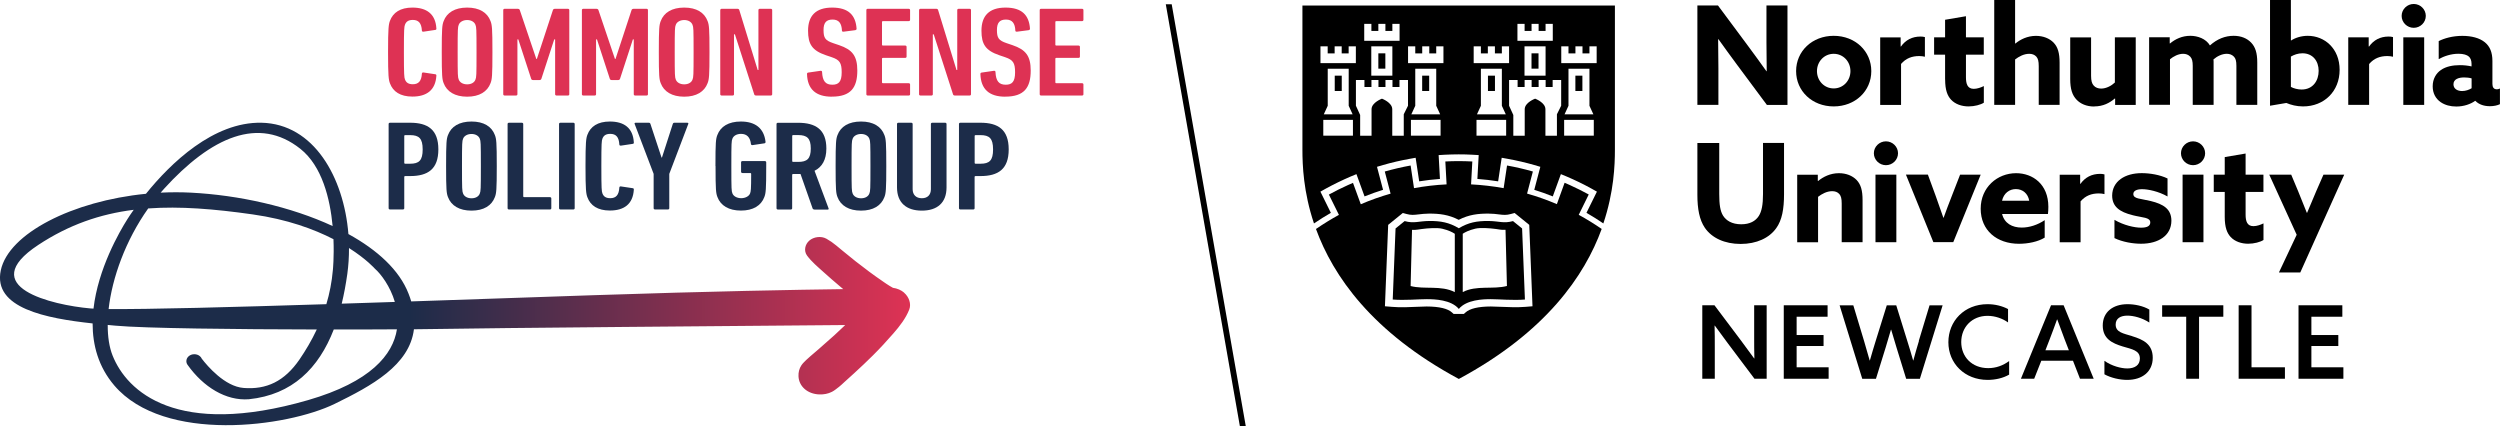 <svg xmlns="http://www.w3.org/2000/svg" xmlns:xlink="http://www.w3.org/1999/xlink" id="Layer_1" data-name="Layer 1" viewBox="0 0 478.09 81.51"><defs><style>      .cls-1 {        fill: #1c2c49;      }      .cls-2 {        fill: url(#linear-gradient);      }      .cls-3 {        fill: #de3254;      }    </style><linearGradient id="linear-gradient" x1="0" y1="52.38" x2="174.04" y2="52.38" gradientUnits="userSpaceOnUse"><stop offset=".45" stop-color="#1c2c49"></stop><stop offset="1" stop-color="#de3254"></stop></linearGradient></defs><g><path d="M461.59.76c-1.26,0-2.31,1.02-2.31,2.28s1.05,2.28,2.31,2.28,2.31-1.02,2.31-2.28-1.05-2.28-2.31-2.28Z"></path><g><path d="M328.62,13c0-1.84-.03-3.68-.05-5.49l.05-.03c1.18,1.65,2.34,3.26,3.57,4.91l5.7,7.67h3.94V1.05h-4.02v7.06c0,1.84.03,3.68.05,5.49l-.05.03c-1.18-1.65-2.34-3.26-3.57-4.91l-5.7-7.67h-3.94v19.01h4.02v-7.06Z"></path><path d="M350.67,20.35c4.12,0,7.19-2.94,7.19-6.75s-3.07-6.75-7.19-6.75-7.19,2.94-7.19,6.75,3.07,6.75,7.19,6.75ZM350.67,10.29c1.81,0,3.2,1.47,3.2,3.31s-1.39,3.31-3.2,3.31-3.2-1.47-3.2-3.31,1.39-3.31,3.2-3.31Z"></path><path d="M363.54,12.24c.95-1.1,2.1-1.52,3.49-1.52.37,0,.76.05,1.08.13v-3.76c-.29-.08-.58-.1-.84-.1-1.6,0-2.86.66-3.75,1.92l-.05-.03v-1.73h-3.91v12.92h3.99v-7.82Z"></path><path d="M371.98,15.2c0,2.05.45,3.12,1.13,3.86.81.87,2.05,1.29,3.36,1.29,1.13,0,2.31-.32,2.91-.71v-3.18c-.53.26-1.26.53-1.92.53-1.21,0-1.5-.95-1.5-2.21v-4.33h3.41v-3.31h-3.41V3.1l-3.99.68v3.36h-2.1v3.31h2.1v4.75Z"></path><path d="M385.36,11.37c.71-.55,1.68-1.08,2.7-1.08.55,0,1.02.16,1.37.55.31.37.45.84.45,1.81v7.41h3.99v-8.06c0-1.86-.34-2.99-1.13-3.83-.81-.84-2.02-1.31-3.39-1.31-1.63,0-2.99.68-3.94,1.47l-.05-.03V0h-3.99v20.06h3.99v-8.69Z"></path><path d="M400.5,20.35c1.68,0,2.94-.66,3.94-1.52l.05.03v1.21h3.94V7.14h-3.99v8.64c-.63.6-1.63,1.16-2.63,1.16-.55,0-1.08-.18-1.42-.58-.34-.37-.5-.92-.5-1.86v-7.35h-3.99v7.96c0,1.92.39,3.1,1.23,3.97.73.76,1.86,1.29,3.36,1.29Z"></path><path d="M414.97,11.34c.66-.55,1.6-1.05,2.52-1.05.53,0,1,.16,1.37.55.34.37.47.89.47,1.76v7.46h3.99v-8.11c0-.18,0-.39-.03-.58.68-.6,1.63-1.08,2.55-1.08.53,0,1,.16,1.37.55.32.34.47.79.47,1.76v7.46h3.99v-8.11c0-1.84-.37-2.97-1.18-3.81-.76-.79-1.89-1.29-3.33-1.29-1.63,0-3.15.6-4.54,1.84-.76-1.29-2.36-1.84-3.75-1.84-1.58,0-2.89.63-3.89,1.47l-.05-.03v-1.16h-3.94v12.92h3.99v-8.72Z"></path><path d="M440.44,20.35c4.02,0,6.98-2.89,6.98-6.99s-2.89-6.51-6.09-6.51c-1.23,0-2.39.37-3.18.89l-.05-.03V0h-3.99v20.22l3.12-.53c.89.37,1.94.66,3.2.66ZM438.1,10.82c.58-.34,1.34-.63,2.21-.63,1.97,0,3.1,1.47,3.1,3.36s-1.1,3.57-3.26,3.57c-.73,0-1.52-.21-2.05-.5v-5.8Z"></path><path d="M453.03,8.9l-.05-.03v-1.73h-3.91v12.92h3.99v-7.82c.95-1.1,2.1-1.52,3.49-1.52.37,0,.76.05,1.08.13v-3.76c-.29-.08-.58-.1-.84-.1-1.6,0-2.86.66-3.75,1.92Z"></path><rect x="459.6" y="7.14" width="3.99" height="12.92"></rect><path d="M477.43,17.07c-.55,0-.79-.42-.79-1.02v-4.39c0-1.63-.47-2.78-1.44-3.57-1.02-.84-2.57-1.23-4.31-1.23-1.89,0-3.47.47-4.52,1v3.44c1.02-.55,2.34-1.02,3.78-1.02.95,0,1.63.21,2,.55.29.26.5.73.5,1.37v.5c-.71-.16-1.47-.24-2.23-.24-1.34,0-2.63.24-3.62.92-.92.63-1.58,1.71-1.58,3.13,0,1.34.58,2.36,1.52,3.02.84.58,1.89.84,2.99.84,1.47,0,2.76-.47,3.6-1.08h.05c.71.73,1.73,1.02,2.78,1.02.76,0,1.47-.16,1.92-.39v-2.99c-.21.11-.45.16-.66.16ZM472.65,16.88c-.47.29-1.13.53-1.81.53-.92,0-1.65-.45-1.65-1.29,0-1,1.02-1.31,2.05-1.31.42,0,1,.05,1.42.18v1.89Z"></path><g><path d="M341.17,27.34h-4.02v9.77c0,2-.24,3.31-.81,4.2-.63.97-1.71,1.58-3.36,1.58-1.79,0-2.89-.73-3.47-1.65-.55-.89-.73-2.13-.73-4.15v-9.74h-4.18v9.9c0,2.7.39,4.78,1.42,6.3,1.34,1.97,3.81,3.1,6.85,3.1s5.49-1.13,6.83-3.05c1.08-1.52,1.47-3.6,1.47-6.46v-9.79Z"></path><path d="M352.2,46.32h3.99v-8.06c0-1.86-.34-2.99-1.13-3.83-.81-.84-2.02-1.31-3.39-1.31-1.63,0-2.99.68-3.99,1.5l-.05-.03v-1.18h-3.94v12.92h3.99v-8.69c.71-.55,1.68-1.08,2.7-1.08.55,0,1.02.16,1.37.55.31.37.45.84.45,1.81v7.41Z"></path><rect x="358.66" y="33.4" width="3.99" height="12.92"></rect><path d="M360.66,31.59c1.26,0,2.31-1.02,2.31-2.28s-1.05-2.28-2.31-2.28-2.31,1.02-2.31,2.28,1.05,2.28,2.31,2.28Z"></path><path d="M373.53,46.32l5.25-12.92h-3.94l-1.6,4.12c-.53,1.34-1.08,2.81-1.55,4.12h-.05c-.45-1.31-.95-2.73-1.44-4.1l-1.52-4.15h-4.2l5.25,12.92h3.81Z"></path><path d="M391.02,42.1c-1.37.92-2.94,1.42-4.39,1.42-1.84,0-3.31-.81-3.76-2.6h8.77c.05-.34.08-.92.08-1.37,0-4.33-2.99-6.43-6.17-6.43-3.57,0-6.77,2.68-6.77,6.8s3.07,6.7,7.33,6.7c1.71,0,3.65-.39,4.91-1.18v-3.33ZM385.51,36.16c1.29,0,2.31.84,2.55,2.23h-5.2c.34-1.47,1.42-2.23,2.65-2.23Z"></path><path d="M402.45,33.35c-.29-.08-.58-.1-.84-.1-1.6,0-2.86.66-3.76,1.92l-.05-.03v-1.73h-3.91v12.92h3.99v-7.82c.95-1.1,2.1-1.52,3.49-1.52.37,0,.76.05,1.08.13v-3.76Z"></path><path d="M407.82,41.15c1.94.5,3.39.39,3.39,1.39,0,.71-.66,1-1.76,1-1.23,0-3.31-.45-5.09-1.5v3.49c1.55.76,3.55,1.08,5.09,1.08,3.31,0,5.78-1.55,5.8-4.39,0-2.23-1.5-3.18-3.97-3.78-1.92-.47-3.31-.39-3.31-1.34,0-.6.63-.92,1.68-.92,1.16,0,3.15.42,4.86,1.39v-3.44c-1.47-.71-3.39-1.02-4.94-1.02-3.2,0-5.62,1.55-5.65,4.28,0,2.13,1.44,3.15,3.89,3.75Z"></path><rect x="417.39" y="33.4" width="3.99" height="12.92"></rect><path d="M419.39,31.59c1.26,0,2.31-1.02,2.31-2.28s-1.05-2.28-2.31-2.28-2.31,1.02-2.31,2.28,1.05,2.28,2.31,2.28Z"></path><path d="M432.86,45.9v-3.18c-.53.26-1.26.53-1.92.53-1.21,0-1.5-.95-1.5-2.21v-4.33h3.41v-3.31h-3.41v-4.04l-3.99.68v3.36h-2.1v3.31h2.1v4.75c0,2.05.45,3.12,1.13,3.86.81.87,2.05,1.29,3.36,1.29,1.13,0,2.31-.32,2.91-.71Z"></path><path d="M435.83,52.1h4.07l8.4-18.7h-3.97l-1.37,3.13c-.6,1.39-1.18,2.76-1.76,4.17h-.05c-.53-1.34-1.08-2.7-1.65-4.1l-1.34-3.2h-4.2l5.25,11.5-3.39,7.19Z"></path><path d="M335.46,64.28c0,1.49,0,2.93.04,4.25l-.04.02c-.82-1.13-1.63-2.23-2.5-3.4l-5.09-6.77h-2.33v14.05h2.39v-5.9c0-1.49,0-2.93-.04-4.25l.04-.02c.82,1.13,1.63,2.23,2.5,3.4l5.09,6.77h2.33v-14.05h-2.39v5.9Z"></path><polygon points="343.58 66.17 348.73 66.17 348.73 64.07 343.58 64.07 343.58 60.57 349.5 60.57 349.5 58.38 341.12 58.38 341.12 72.43 349.7 72.43 349.7 70.24 343.58 70.24 343.58 66.17"></polygon><path d="M366.97,65.2c-.37,1.2-.74,2.52-1.07,3.73h-.04c-.35-1.24-.68-2.33-1.11-3.71l-2.12-6.83h-1.81l-2.12,6.81c-.37,1.2-.78,2.54-1.11,3.73h-.04c-.33-1.2-.7-2.48-1.07-3.71l-2.06-6.83h-2.62l4.33,14.05h2.62l1.88-6.06c.35-1.15.68-2.25.99-3.34h.04c.31,1.09.66,2.23,1.01,3.38l1.86,6.02h2.62l4.35-14.05h-2.5l-2.06,6.81Z"></path><path d="M375.06,65.41c0-2.85,2.06-5.01,5.03-5.01,1.46,0,2.89.52,3.92,1.26v-2.56c-1.11-.58-2.48-.93-3.92-.93-4.46,0-7.49,3.24-7.49,7.28s3.11,7.2,7.51,7.2c1.44,0,2.95-.33,4.11-1.01v-2.6c-1.13.85-2.5,1.36-4,1.36-3.13,0-5.16-2.17-5.16-4.99Z"></path><path d="M392.23,58.38l-5.76,14.05h2.54l1.36-3.44h6.06l1.34,3.44h2.62l-5.75-14.05h-2.41ZM395.62,66.98h-4.46l.82-2.12c.49-1.26.93-2.47,1.4-3.77h.04c.45,1.26.91,2.5,1.4,3.77l.82,2.12Z"></path><path d="M407.75,64.28c-1.69-.52-3.16-.72-3.16-2.21,0-1.18.93-1.71,2.25-1.71,1.15,0,2.8.41,4.19,1.32v-2.48c-1.18-.7-2.81-1.03-4.17-1.03-2.83,0-4.74,1.53-4.74,4.08s1.84,3.4,3.8,4c1.82.54,3.3.76,3.3,2.31,0,1.3-1.01,1.9-2.41,1.9-1.16,0-2.95-.45-4.37-1.46v2.58c1.28.7,2.97,1.07,4.35,1.07,2.91,0,4.89-1.59,4.89-4.23s-1.86-3.49-3.94-4.13Z"></path><polygon points="413.48 60.57 418.08 60.57 418.08 72.43 420.54 72.43 420.54 60.57 425.18 60.57 425.18 58.38 413.48 58.38 413.48 60.57"></polygon><polygon points="430.57 58.38 428.11 58.38 428.11 72.43 436.96 72.43 436.96 70.24 430.57 70.24 430.57 58.38"></polygon><polygon points="442.02 66.17 447.17 66.17 447.17 64.07 442.02 64.07 442.02 60.57 447.94 60.57 447.94 58.38 439.56 58.38 439.56 72.43 448.14 72.43 448.14 70.24 442.02 70.24 442.02 66.17"></polygon></g><g><polygon points="278.98 72.46 278.97 72.46 278.97 72.46 278.98 72.46"></polygon><rect x="263.59" y="10.2" width="1.34" height="2.93"></rect><rect x="255.25" y="14.47" width="1.34" height="2.93"></rect><rect x="292.88" y="10.2" width="1.34" height="2.93"></rect><rect x="271.97" y="14.47" width="1.34" height="2.93"></rect><rect x="284.55" y="14.47" width="1.34" height="2.93"></rect><rect x="301.27" y="14.47" width="1.34" height="2.93"></rect><path d="M249.07,1.06v27.55c0,3,.19,8.1,2.21,14.12,1.05-.72,2.13-1.39,3.23-2.03l-2-4.05,1.05-.59h0c1.54-.84,3.12-1.61,4.73-2.3h0s1.11-.46,1.11-.46l1.55,4.26c1.17-.47,2.35-.89,3.54-1.26l-1.16-4.4,1.15-.34c1.66-.48,3.35-.87,5.07-1.18l1.17-.21.68,4.51c1.31-.21,2.64-.36,3.97-.46l-.25-4.56,1.19-.07c.88-.04,1.76-.07,2.64-.07h0s0,0,0,0,0,0,0,0h0c.89,0,1.77.02,2.64.07l1.19.07-.25,4.56c1.33.1,2.66.25,3.97.46l.68-4.51,1.17.21c1.72.31,3.41.71,5.07,1.18l1.15.34-1.16,4.4c1.19.37,2.37.79,3.54,1.26l1.55-4.26,1.11.46c1.62.69,3.2,1.46,4.73,2.3l1.05.59-2,4.05c1.1.63,2.18,1.31,3.23,2.03,2.02-6.02,2.21-11.11,2.21-14.12V1.06h-59.81ZM260.88,4.56h1.38v1.35h1.33v-1.35h1.35v1.35h1.33v-1.35h1.38v3.24h-6.76v-3.24ZM266.27,8.86v5.61h-4.03v-5.61h4.03ZM258.73,25.95h-5.67v-3.03h5.67v3.03ZM258.66,21.86h-5.5l.75-1.63v-7.09h4.01v7.09l.75,1.63ZM259.28,12.07h-6.76v-3.21h1.38v1.35h1.33v-1.35h1.35v1.35h1.33v-1.35h1.38v3.21ZM268.45,21.84v4.12h-2.2v-5.07c0-1.29-1.97-2.02-1.97-2.02,0,0-1.99.73-1.99,2.02v5.07h-2.18v-3.97h0s-.81-1.77-.81-1.77h0v-4.92h1.63v1.34h1.34v-1.34h1.34v1.34h1.34v-1.34h1.34v1.34h1.34v-1.34h1.63v4.92h0l-.81,1.63ZM275.49,25.95h-5.67v-3.03h5.67v3.03ZM275.4,21.86h-5.5l.75-1.63v-7.09h4.01v7.09l.75,1.63ZM269.27,12.07v-3.21h1.38v1.35h1.33v-1.35h1.35v1.35h1.33v-1.35h1.38v3.21s-6.76,0-6.76,0ZM290.18,4.56h1.38v1.35h1.33v-1.35h1.35v1.35h1.33v-1.35h1.38v3.24h-6.76v-3.24ZM295.57,8.86v5.61h-4.03v-5.61h4.03ZM288.03,25.95h-5.67v-3.03h5.67v3.03ZM287.95,21.86h-5.5l.75-1.63v-7.09h4.01v7.09l.75,1.63ZM288.58,12.07h-6.76v-3.21h1.38v1.35h1.33v-1.35h1.35v1.35h1.33v-1.35h1.38v3.21ZM297.74,21.84v4.12h-2.2v-5.07c0-1.29-1.97-2.02-1.97-2.02,0,0-1.99.73-1.99,2.02v5.07h-2.18v-3.97h0s-.81-1.77-.81-1.77h0v-4.92h1.63v1.34h1.34v-1.34h1.34v1.34h1.34v-1.34h1.34v1.34h1.34v-1.34h1.63v4.92h0l-.81,1.63ZM304.79,25.95h-5.67v-3.03h5.67v3.03ZM304.7,21.86h-5.5l.75-1.63v-7.09h4.01v7.09l.75,1.63ZM298.57,12.07v-3.21h1.38v1.35h1.33v-1.35h1.35v1.35h1.33v-1.35h1.38v3.21s-6.76,0-6.76,0Z"></path><path d="M289.34,42.28c-1.81.5-2.65,0-4.68-.02-2.23-.02-3.84.28-5.68,1.39h0c-1.84-1.11-3.46-1.41-5.68-1.39-2.03.02-2.87.52-4.68.02l-1.74,1.41-.54,13.59c2.26.19,5.03-.08,6.52-.07,1.49,0,4.67.11,6.12,1.87h0c1.46-1.77,4.63-1.87,6.12-1.87,1.49,0,4.26.26,6.52.07l-.54-13.59-1.74-1.41ZM278.2,55.86c-2.59-1.34-5.8-.47-8.44-1.16l.11-4.4s.13-5.18.16-6.35c.06,0,.13.01.2.01.57.02,1.09-.09,1.64-.16,1.17-.16,2.98-.29,3.94-.06,1.23.29,1.99.69,2.4.97v11.16ZM279.73,55.86v-11.16c.42-.28,1.17-.68,2.4-.97.96-.23,2.77-.1,3.94.06.55.08,1.06.19,1.64.16.07,0,.13,0,.2-.01.03,1.17.16,6.35.16,6.35l.11,4.4c-2.64.7-5.85-.18-8.44,1.16Z"></path><path d="M303.82,37.19c-1.19-.65-2.4-1.25-3.63-1.81-.32-.15-.65-.29-.98-.43l-1.48,4.09c-1.85-.79-3.75-1.47-5.7-2.02l1.11-4.22c-1.63-.47-3.28-.85-4.94-1.15l-.65,4.33c-2.04-.37-4.12-.61-6.23-.72l.24-4.38c-.86-.04-1.72-.07-2.58-.07-.86,0-1.72.02-2.58.07l.24,4.38c-2.11.1-4.19.35-6.23.72l-.65-4.33c-1.66.3-3.31.69-4.94,1.15l1.11,4.23c-1.95.56-3.85,1.23-5.7,2.03l-1.49-4.09c-.33.14-.65.28-.98.43-1.24.56-2.45,1.16-3.63,1.81l1.92,3.88c-1.51.82-2.97,1.73-4.39,2.7,3.27,8.94,10.66,19.72,27.32,28.68,16.67-8.97,24.06-19.75,27.32-28.69-1.42-.97-2.88-1.88-4.39-2.7l1.91-3.88ZM291.74,58.68c-1.59.13-3.39.05-4.84-.01-.72-.03-1.34-.06-1.8-.06-2.41.01-4.04.4-4.86,1.16-.1.09-.2.18-.3.27h-1.95c-.1-.08-.2-.17-.3-.27-.81-.76-2.45-1.15-4.86-1.16-.45,0-1.08.03-1.8.06-1.44.07-3.24.15-4.84.01l-1.34-.11.62-15.57,2.8-2.27.7.19c.89.25,1.43.18,2.31.08.55-.07,1.18-.14,1.99-.15,1.98-.01,3.75.19,5.69,1.19h0s0,0,0,0c0,0,0,0,0,0,1.95-1,3.71-1.2,5.69-1.19.81,0,1.44.08,1.99.15.89.11,1.42.17,2.31-.08l.7-.19,2.8,2.27.62,15.57-1.34.11Z"></path></g></g></g><polygon points="238.24 81.51 237.11 81.51 222.94 .81 224.07 .81 238.24 81.51"></polygon><path class="cls-2" d="M172.91,55.97c-.58-.5-1.34-.82-2.15-.93-.85-.46-1.64-1.03-2.42-1.56.21.14.43.29.64.43-1.85-1.25-3.63-2.58-5.37-3.95-.84-.66-1.66-1.33-2.48-2.01-.41-.34-.82-.67-1.22-1.01-.58-.48-1.19-.91-1.87-1.29-1.02-.57-2.45-.36-3.28.37-.83.73-1.08,1.97-.42,2.86.87,1.18,2.04,2.15,3.15,3.15,1.01.91,2.04,1.81,3.09,2.69.23.19.45.38.68.57-8.52.11-25.18.41-47.71,1.16-10.25.34-22.55.77-34.91,1.19-.14-.48-.31-.98-.51-1.48-1.75-4.52-5.97-8.36-11.5-11.4-.87-10.81-6.58-21.07-16.62-21.29-9.2-.19-17.41,7.77-22.1,13.59C13.9,38.43,1.65,44.64.15,51.7c-1.54,7.24,8.68,9.19,17.56,10.15,0,4.13,1.09,8.29,4.16,11.88,9.51,11.1,33.03,7.95,42.14,3.5,7.06-3.45,14.3-7.38,15.15-14.26,2.38-.02,4.26-.04,5.47-.07,7.23-.16,59.17-.59,77.01-.74-.69.67-1.39,1.32-2.1,1.97-.99.9-2.01,1.79-3.02,2.67-.51.44-1.02.88-1.53,1.31-.27.24-.55.47-.8.72-.32.32-.69.66-.92,1.01-.44.65-.6,1.37-.57,2.12.09,1.95,1.74,3.39,3.98,3.47.85.03,1.68-.12,2.42-.5.48-.24.92-.63,1.35-.95.35-.27.66-.58.98-.87.64-.57,1.28-1.15,1.91-1.73,1.23-1.13,2.45-2.27,3.62-3.44,1.36-1.35,2.64-2.75,3.89-4.18,1.21-1.38,2.39-2.92,3.03-4.56.43-1.1-.06-2.42-.97-3.21ZM66.42,52.38c.22-1.62.33-3.28.32-4.95,3.38,2.15,4.95,3.95,4.95,3.95,1.16,1.01,2.94,3.38,3.82,6.36-3.41.11-6.81.22-10.16.33.44-1.81.79-3.71,1.07-5.69ZM31.29,36.19c9.15-10.09,18.24-14.01,26.15-7.73,4.18,3.32,5.68,9.59,6.17,14.77-7.98-3.7-17.95-5.93-27.12-6.39-1.93-.1-3.86-.09-5.77,0,.19-.22.38-.44.58-.65ZM28.35,39.86c6.09-.44,12.64.1,19.96,1.14,6.64.94,11.74,2.83,15.46,4.74.14,3.4-.11,5.86-.11,5.86-.2,2.34-.64,4.53-1.25,6.57-18.05.57-34.2,1-41.64.93.68-5.97,3.22-13.11,7.57-19.24ZM17.25,58.98c-7.28-.65-22.09-4.12-9.93-12.14,5.87-3.87,11.82-5.91,18.25-6.72-.5.7-.9,1.31-1.2,1.78-1.57,2.48-5.61,9.5-6.49,17.12-.24-.01-.45-.03-.63-.04ZM58.9,76.52c-25.08,7.25-34.62-1.62-37.37-8.53-.63-1.59-.94-3.59-.93-5.85.5.05,1,.09,1.48.14,5.53.51,23.14.7,38.5.73-1,2.13-2.14,4.03-3.28,5.7-2.9,4.24-6.36,5.83-10.73,5.48-3.6-.29-6.92-4.21-7.98-5.59-.08-.18-.2-.35-.36-.48-.27-.24-.65-.38-1.07-.38-.84,0-1.52.59-1.52,1.33,0,.27.09.52.25.73,2.99,4.2,7.32,6.9,11.72,6.55,8.29-.86,13.33-5.9,16.22-13.34,4.44,0,8.59,0,12.08-.03-.76,4.83-4.99,10.06-17,13.54Z"></path><g><g><path class="cls-3" d="M74.21,9.97c0-4.61.11-5.3.36-5.98.59-1.59,1.98-2.54,4.3-2.54,2.71,0,4.42,1.22,4.58,3.98.03.15-.03.27-.2.29l-2.26.34c-.17.02-.31-.05-.31-.22-.08-1.42-.64-2.03-1.73-2.03-.84,0-1.29.32-1.51.93-.14.39-.2.73-.2,5.22s.06,4.83.2,5.22c.22.61.67.93,1.51.93,1.09,0,1.65-.61,1.73-2.03,0-.17.14-.24.31-.22l2.26.34c.17.02.22.15.2.29-.17,2.76-1.87,3.98-4.58,3.98-2.32,0-3.72-.95-4.3-2.54-.25-.68-.36-1.37-.36-5.98Z"></path><path class="cls-3" d="M84.84,15.9c-.28-.73-.36-1.32-.36-5.93s.08-5.2.36-5.93c.61-1.64,2.15-2.59,4.5-2.59s3.86.95,4.47,2.59c.28.73.36,1.32.36,5.93s-.08,5.2-.36,5.93c-.61,1.64-2.15,2.59-4.47,2.59s-3.89-.95-4.5-2.59ZM90.93,15.2c.17-.46.2-.66.2-5.22s-.03-4.76-.2-5.22c-.2-.56-.81-.93-1.59-.93s-1.43.37-1.62.93c-.17.46-.2.66-.2,5.22s.03,4.76.2,5.22c.2.56.81.93,1.62.93s1.4-.37,1.59-.93Z"></path><path class="cls-3" d="M96.24,1.92c0-.15.11-.24.28-.24h2.43c.25,0,.39.07.45.24l3.16,9.35h.11l3.07-9.35c.06-.17.2-.24.45-.24h2.4c.17,0,.28.1.28.24v16.11c0,.15-.11.24-.28.24h-2.15c-.17,0-.28-.1-.28-.24V7.53h-.17l-2.46,7.54c-.06.15-.17.24-.36.24h-1.23c-.2,0-.31-.1-.36-.24l-2.46-7.54h-.17v10.5c0,.15-.11.24-.28.24h-2.15c-.17,0-.28-.1-.28-.24V1.92Z"></path><path class="cls-3" d="M111.28,1.92c0-.15.11-.24.28-.24h2.43c.25,0,.39.07.45.24l3.16,9.35h.11l3.07-9.35c.06-.17.2-.24.45-.24h2.4c.17,0,.28.1.28.24v16.11c0,.15-.11.24-.28.24h-2.15c-.17,0-.28-.1-.28-.24V7.53h-.17l-2.46,7.54c-.06.15-.17.24-.36.24h-1.23c-.2,0-.31-.1-.36-.24l-2.46-7.54h-.17v10.5c0,.15-.11.24-.28.24h-2.15c-.17,0-.28-.1-.28-.24V1.92Z"></path><path class="cls-3" d="M126.35,15.9c-.28-.73-.36-1.32-.36-5.93s.08-5.2.36-5.93c.61-1.64,2.15-2.59,4.5-2.59s3.86.95,4.47,2.59c.28.73.36,1.32.36,5.93s-.08,5.2-.36,5.93c-.61,1.64-2.15,2.59-4.47,2.59s-3.89-.95-4.5-2.59ZM132.44,15.2c.17-.46.2-.66.2-5.22s-.03-4.76-.2-5.22c-.2-.56-.81-.93-1.59-.93s-1.43.37-1.62.93c-.17.46-.2.66-.2,5.22s.03,4.76.2,5.22c.2.56.81.93,1.62.93s1.4-.37,1.59-.93Z"></path><path class="cls-3" d="M137.75,1.92c0-.15.11-.24.28-.24h2.96c.22,0,.34.07.39.24l3.52,11.47h.14V1.92c0-.15.11-.24.28-.24h2.07c.17,0,.28.1.28.24v16.11c0,.15-.11.24-.28.24h-2.77c-.22,0-.34-.07-.39-.24l-3.69-11.47h-.17v11.47c0,.15-.11.24-.28.24h-2.07c-.17,0-.28-.1-.28-.24V1.92Z"></path><path class="cls-3" d="M159.08,18.49c-3.07,0-4.67-1.44-4.75-4.34,0-.15.06-.24.22-.27l2.35-.34c.2-.02.31.07.31.22.08,1.76.67,2.44,1.96,2.44,1.2,0,1.79-.56,1.79-2.37s-.39-2.37-1.87-2.88l-1.15-.39c-2.63-.9-3.41-2.1-3.41-4.69,0-2.86,1.48-4.42,4.61-4.42s4.5,1.46,4.67,4.05c0,.15-.08.22-.25.27l-2.24.29c-.17.02-.31-.05-.31-.2-.06-1.37-.56-2.12-1.79-2.12s-1.73.63-1.73,2c0,1.54.34,2,1.84,2.51l1.15.39c2.49.85,3.47,2.03,3.47,4.86,0,3.27-1.26,4.98-4.86,4.98Z"></path><path class="cls-3" d="M165.68,1.92c0-.15.11-.24.28-.24h7.8c.17,0,.28.1.28.24v1.88c0,.15-.11.24-.28.24h-4.92c-.11,0-.17.05-.17.15v4.37c0,.1.06.15.17.15h4.25c.17,0,.28.1.28.24v1.88c0,.15-.11.24-.28.24h-4.25c-.11,0-.17.05-.17.15v4.54c0,.1.06.15.17.15h4.92c.17,0,.28.1.28.24v1.88c0,.15-.11.24-.28.24h-7.8c-.17,0-.28-.1-.28-.24V1.92Z"></path><path class="cls-3" d="M175.77,1.92c0-.15.11-.24.28-.24h2.96c.22,0,.34.07.39.24l3.52,11.47h.14V1.92c0-.15.11-.24.28-.24h2.07c.17,0,.28.1.28.24v16.11c0,.15-.11.24-.28.24h-2.77c-.22,0-.34-.07-.39-.24l-3.69-11.47h-.17v11.47c0,.15-.11.24-.28.24h-2.07c-.17,0-.28-.1-.28-.24V1.92Z"></path><path class="cls-3" d="M192.24,18.49c-3.07,0-4.67-1.44-4.75-4.34,0-.15.06-.24.22-.27l2.35-.34c.2-.02.31.07.31.22.08,1.76.67,2.44,1.96,2.44,1.2,0,1.79-.56,1.79-2.37s-.39-2.37-1.87-2.88l-1.15-.39c-2.63-.9-3.41-2.1-3.41-4.69,0-2.86,1.48-4.42,4.61-4.42s4.5,1.46,4.67,4.05c0,.15-.08.22-.25.27l-2.24.29c-.17.02-.31-.05-.31-.2-.06-1.37-.56-2.12-1.79-2.12s-1.73.63-1.73,2c0,1.54.34,2,1.84,2.51l1.15.39c2.49.85,3.47,2.03,3.47,4.86,0,3.27-1.26,4.98-4.86,4.98Z"></path><path class="cls-3" d="M198.83,1.92c0-.15.11-.24.28-.24h7.8c.17,0,.28.1.28.24v1.88c0,.15-.11.24-.28.24h-4.92c-.11,0-.17.05-.17.15v4.37c0,.1.06.15.17.15h4.25c.17,0,.28.1.28.24v1.88c0,.15-.11.24-.28.24h-4.25c-.11,0-.17.05-.17.15v4.54c0,.1.06.15.17.15h4.92c.17,0,.28.1.28.24v1.88c0,.15-.11.24-.28.24h-7.8c-.17,0-.28-.1-.28-.24V1.92Z"></path></g><g><path class="cls-1" d="M74.6,40.06c-.17,0-.28-.1-.28-.24v-16.11c0-.15.11-.24.28-.24h3.83c3.38,0,5.4,1.32,5.4,5.1s-2.01,5.1-5.4,5.1h-.95c-.11,0-.17.05-.17.15v6c0,.15-.11.24-.28.24h-2.43ZM80.83,28.57c0-2.1-.7-2.73-2.4-2.73h-.95c-.11,0-.17.05-.17.15v5.17c0,.1.06.15.17.15h.95c1.71,0,2.4-.63,2.4-2.73Z"></path><path class="cls-1" d="M85.67,37.69c-.28-.73-.36-1.32-.36-5.93s.08-5.2.36-5.93c.61-1.64,2.15-2.59,4.5-2.59s3.86.95,4.47,2.59c.28.73.36,1.32.36,5.93s-.08,5.2-.36,5.93c-.61,1.64-2.15,2.59-4.47,2.59s-3.89-.95-4.5-2.59ZM91.76,36.99c.17-.46.2-.66.2-5.22s-.03-4.76-.2-5.22c-.2-.56-.81-.93-1.59-.93s-1.43.37-1.62.93c-.17.46-.2.66-.2,5.22s.03,4.76.2,5.22c.2.56.81.93,1.62.93s1.4-.37,1.59-.93Z"></path><path class="cls-1" d="M97.07,23.71c0-.15.11-.24.28-.24h2.43c.17,0,.28.1.28.24v13.84c0,.1.06.15.17.15h4.92c.17,0,.28.1.28.24v1.88c0,.15-.11.24-.28.24h-7.8c-.17,0-.28-.1-.28-.24v-16.11Z"></path><path class="cls-1" d="M106.91,23.71c0-.15.11-.24.28-.24h2.43c.17,0,.28.1.28.24v16.11c0,.15-.11.24-.28.24h-2.43c-.17,0-.28-.1-.28-.24v-16.11Z"></path><path class="cls-1" d="M111.97,31.76c0-4.61.11-5.3.36-5.98.59-1.59,1.98-2.54,4.3-2.54,2.71,0,4.42,1.22,4.58,3.98.03.15-.03.27-.2.29l-2.26.34c-.17.02-.31-.05-.31-.22-.08-1.42-.64-2.03-1.73-2.03-.84,0-1.29.32-1.51.93-.14.39-.2.73-.2,5.22s.06,4.83.2,5.22c.22.61.67.93,1.51.93,1.09,0,1.65-.61,1.73-2.03,0-.17.14-.24.31-.22l2.26.34c.17.02.22.15.2.29-.17,2.76-1.87,3.98-4.58,3.98-2.32,0-3.72-.95-4.3-2.54-.25-.68-.36-1.37-.36-5.98Z"></path><path class="cls-1" d="M125.28,40.06c-.17,0-.28-.1-.28-.24v-6.57l-3.63-9.54c-.06-.15,0-.24.22-.24h2.46c.2,0,.28.07.34.24l2.12,6.42h.08l2.07-6.42c.06-.17.14-.24.34-.24h2.4c.22,0,.28.1.22.24l-3.63,9.54v6.57c0,.15-.11.24-.28.24h-2.43Z"></path><path class="cls-1" d="M136.82,31.76c0-4.61.08-5.2.36-5.93.61-1.64,2.15-2.59,4.5-2.59,2.74,0,4.42,1.27,4.72,3.88.03.15-.08.27-.22.29l-2.26.34c-.17.02-.28-.05-.31-.2-.14-1.29-.78-1.95-1.9-1.95-.81,0-1.45.37-1.65.93-.17.46-.2.66-.2,5.22s.03,4.76.2,5.22c.2.56.89.93,1.68.93s1.51-.37,1.71-.93c.14-.41.2-.66.2-3.73,0-.1-.06-.15-.17-.15h-1.48c-.17,0-.28-.1-.28-.24v-1.81c0-.15.11-.24.28-.24h4.25c.17,0,.28.1.28.24v.73c0,4.59-.08,5.17-.36,5.91-.61,1.64-2.15,2.59-4.47,2.59s-3.89-.95-4.5-2.59c-.28-.73-.36-1.32-.36-5.93Z"></path><path class="cls-1" d="M155.72,40.06c-.17,0-.25-.05-.31-.17l-2.32-6.61h-1.43c-.11,0-.17.05-.17.15v6.4c0,.15-.11.24-.28.24h-2.43c-.17,0-.28-.1-.28-.24v-16.11c0-.15.11-.24.28-.24h3.83c3.38,0,5.42,1.29,5.42,4.93,0,2.17-.84,3.54-2.26,4.25l2.68,7.18c.06.12,0,.24-.14.24h-2.6ZM155.05,28.39c0-1.95-.73-2.56-2.4-2.56h-.98c-.11,0-.17.05-.17.15v4.83c0,.1.06.15.17.15h.98c1.68,0,2.4-.59,2.4-2.56Z"></path><path class="cls-1" d="M160.16,37.69c-.28-.73-.36-1.32-.36-5.93s.08-5.2.36-5.93c.61-1.64,2.15-2.59,4.5-2.59s3.86.95,4.47,2.59c.28.73.36,1.32.36,5.93s-.08,5.2-.36,5.93c-.61,1.64-2.15,2.59-4.47,2.59s-3.89-.95-4.5-2.59ZM166.26,36.99c.17-.46.2-.66.2-5.22s-.03-4.76-.2-5.22c-.2-.56-.81-.93-1.59-.93s-1.43.37-1.62.93c-.17.46-.2.66-.2,5.22s.03,4.76.2,5.22c.2.56.81.93,1.62.93s1.4-.37,1.59-.93Z"></path><path class="cls-1" d="M171.54,35.84v-12.13c0-.15.11-.24.28-.24h2.43c.17,0,.28.1.28.24v12.47c0,1.05.64,1.73,1.76,1.73s1.73-.68,1.73-1.73v-12.47c0-.15.11-.24.28-.24h2.43c.17,0,.28.1.28.24v12.13c0,2.95-1.79,4.44-4.72,4.44s-4.75-1.49-4.75-4.44Z"></path><path class="cls-1" d="M183.67,40.06c-.17,0-.28-.1-.28-.24v-16.11c0-.15.11-.24.28-.24h3.83c3.38,0,5.4,1.32,5.4,5.1s-2.01,5.1-5.4,5.1h-.95c-.11,0-.17.05-.17.15v6c0,.15-.11.24-.28.24h-2.43ZM189.91,28.57c0-2.1-.7-2.73-2.4-2.73h-.95c-.11,0-.17.05-.17.15v5.17c0,.1.06.15.17.15h.95c1.71,0,2.4-.63,2.4-2.73Z"></path></g></g></svg>